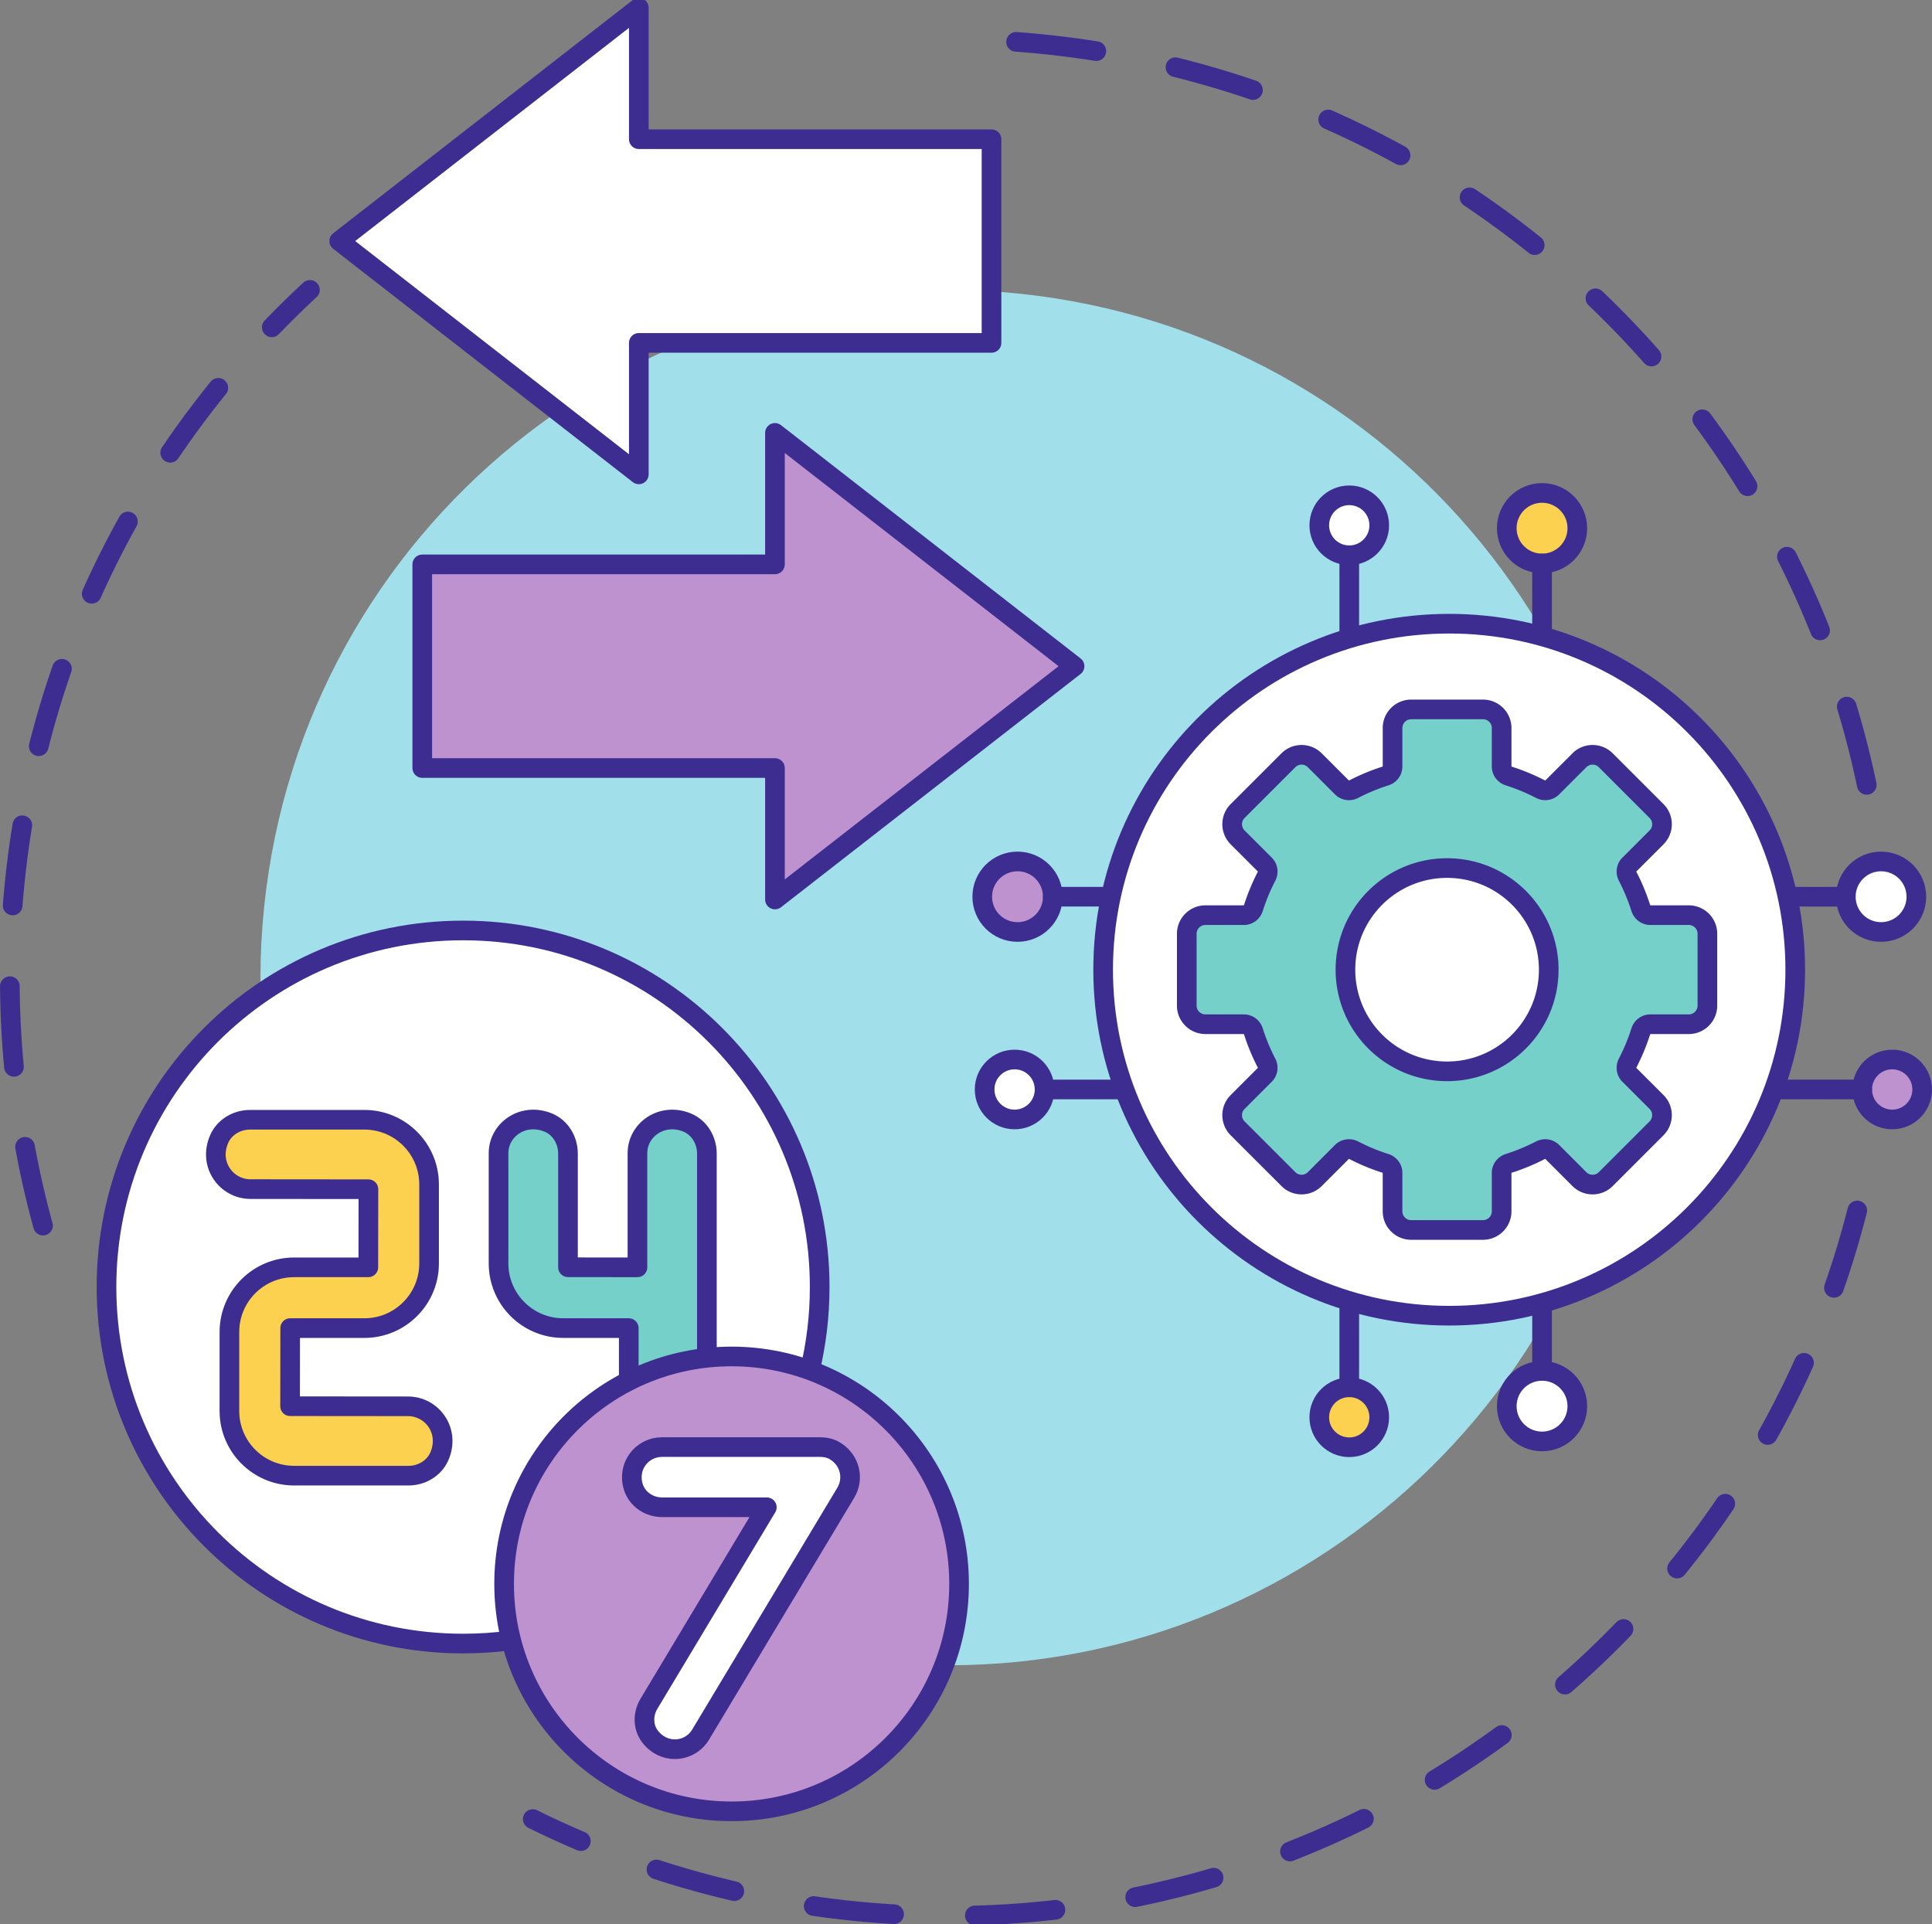 <svg xmlns="http://www.w3.org/2000/svg" xmlns:xlink="http://www.w3.org/1999/xlink" width="2797.055" height="2786.128" xmlns:v="https://vecta.io/nano"><rect width="100%" height="100%" fill="#808080" stroke="none"/><style><![CDATA[.B{fill:none}.C{stroke:#3e2d90}.D{stroke-linejoin:round}.E{stroke-miterlimit:10}.F{stroke-width:28.452}.G{fill:#fff}.H{stroke-linecap:round}.I{fill:#be92cf}.J{fill:#fcd14f}]]></style><path d="M62.284 1774.598c-43.307-157.88-58.6-326.307-40.733-498.947 35.307-341.16 193.987-639.693 427.156-855.906m2240.148 1333c-163.667 641.987-777.253 1084.186-1455.933 1013.96-165.387-17.12-320.76-63.227-461.587-132.773M1471.029 60.598a1381.53 1381.53 0 0 1 41.573 3.68c612.933 63.427 1088.32 525.107 1195.813 1101.546" stroke-dasharray="116.983, 116.983" class="B C D E F H"/><path d="M382.426 1312.998c56.604-546.947 545.883-944.453 1092.829-887.853 546.947 56.613 944.453 545.88 887.853 1092.84-56.613 546.947-545.88 944.44-1092.84 887.84-546.947-56.6-944.448-545.88-887.842-1092.826" fill="#a1e0eb"/><use xlink:href="#B" class="J"/><use xlink:href="#C" class="B C D E F"/><use xlink:href="#B" y="-1291.559" class="G"/><use xlink:href="#C" y="-1291.559" class="B C D E F"/><path d="M1953.388 803.998v1204.746" class="G"/><path d="M1953.388 803.998v1204.746" class="B C D E F H"/><path d="M2232.495 815.878c28.2 0 51.067-22.867 51.067-51.067s-22.867-51.067-51.067-51.067-51.067 22.867-51.067 51.067 22.867 51.067 51.067 51.067" class="J"/><path d="M2232.495 815.878c28.2 0 51.067-22.867 51.067-51.067s-22.867-51.067-51.067-51.067-51.067 22.867-51.067 51.067 22.867 51.067 51.067 51.067z" class="B C D E F"/><path d="M2232.495 1984.998V815.878" class="G"/><path d="M2232.495 1984.998V815.878" class="B C D E F H"/><path d="M2232.495 1984.998c28.2 0 51.067 22.867 51.067 51.067s-22.867 51.067-51.067 51.067-51.067-22.867-51.067-51.067 22.867-51.067 51.067-51.067" class="G"/><path d="M2232.495 1984.998c28.2 0 51.067 22.867 51.067 51.067s-22.867 51.067-51.067 51.067-51.067-22.867-51.067-51.067 22.867-51.067 51.067-51.067z" class="B C D E F"/><path d="M2696.015 1577.518c0-23.973 19.44-43.4 43.4-43.4 23.973 0 43.413 19.427 43.413 43.4s-19.44 43.413-43.413 43.413c-23.96 0-43.4-19.44-43.4-43.413" class="I"/><path d="M2696.015 1577.518c0-23.973 19.44-43.4 43.4-43.4 23.973 0 43.413 19.427 43.413 43.4s-19.44 43.413-43.413 43.413c-23.96 0-43.4-19.44-43.4-43.413z" class="B C D E F"/><path d="M1425.482 1577.518c0-23.973 19.44-43.4 43.413-43.4s43.4 19.427 43.4 43.4-19.427 43.413-43.4 43.413-43.413-19.44-43.413-43.413" class="G"/><path d="M1425.482 1577.518c0-23.973 19.44-43.4 43.413-43.4s43.4 19.427 43.4 43.4-19.427 43.413-43.4 43.413-43.413-19.44-43.413-43.413z" class="B C D E F"/><path d="M1512.295 1577.518h1183.72" class="G"/><path d="M1512.295 1577.518h1183.72" class="B C D E F H"/><path d="M1524.175 1298.411c0-28.2-22.867-51.067-51.067-51.067s-51.067 22.867-51.067 51.067 22.867 51.067 51.067 51.067 51.067-22.867 51.067-51.067" class="I"/><path d="M1524.175 1298.411c0-28.2-22.867-51.067-51.067-51.067s-51.067 22.867-51.067 51.067 22.867 51.067 51.067 51.067 51.067-22.867 51.067-51.067z" class="B C D E F"/><path d="M2672.268 1298.411H1524.175" class="G"/><path d="M2672.268 1298.411H1524.175" class="B C D E F H"/><path d="M2672.268 1298.411c0-28.2 22.853-51.067 51.067-51.067 28.2 0 51.067 22.867 51.067 51.067s-22.867 51.067-51.067 51.067c-28.213 0-51.067-22.867-51.067-51.067" class="G"/><path d="M2672.268 1298.411c0-28.2 22.853-51.067 51.067-51.067 28.2 0 51.067 22.867 51.067 51.067s-22.867 51.067-51.067 51.067c-28.213 0-51.067-22.867-51.067-51.067z" class="B C D E F"/><path d="M2599.068 1404.078c0 276.693-224.293 500.987-500.987 500.987s-501-224.293-501-500.987 224.307-501 501-501 500.987 224.307 500.987 501" class="G"/><path d="M2599.068 1404.078c0 276.693-224.293 500.987-500.987 500.987s-501-224.293-501-500.987 224.307-501 501-501 500.987 224.307 500.987 501z" class="B C D E F"/><path d="M2095.028 1551.238c-81.28 0-147.16-65.893-147.16-147.16 0-81.28 65.88-147.16 147.16-147.16 81.267 0 147.147 65.88 147.147 147.16 0 81.267-65.88 147.16-147.147 147.16zm376.867-95.187v-103.96c0-14.907-12.08-26.987-26.987-26.987h-55.707c-6.333 0-11.787-4.187-13.707-10.227a291.52 291.52 0 0 0-19.093-46.04c-2.907-5.627-2.013-12.467 2.467-16.947l39.4-39.387c10.533-10.547 10.533-27.627 0-38.16l-73.52-73.52c-10.533-10.533-27.613-10.533-38.16 0l-39.387 39.4c-4.48 4.48-11.307 5.387-16.933 2.467-14.68-7.613-30.067-14.013-46.053-19.093-6.04-1.907-10.227-7.373-10.227-13.707v-55.707c0-14.893-12.08-26.973-26.987-26.973h-103.96c-14.907 0-26.987 12.08-26.987 26.973v55.707c0 6.333-4.187 11.8-10.227 13.707a291.52 291.52 0 0 0-46.04 19.093c-5.627 2.92-12.467 2.013-16.947-2.467l-39.387-39.4c-10.547-10.533-27.627-10.533-38.16 0l-73.52 73.52c-10.533 10.533-10.533 27.613 0 38.16l39.4 39.387c4.48 4.48 5.387 11.32 2.467 16.947a291.52 291.52 0 0 0-19.093 46.04c-1.907 6.04-7.373 10.227-13.707 10.227h-55.707c-14.893 0-26.987 12.08-26.987 26.987v103.96c0 14.907 12.093 26.987 26.987 26.987h55.707c6.333 0 11.8 4.187 13.707 10.227 5.08 15.987 11.48 31.373 19.093 46.053 2.92 5.627 2.013 12.453-2.467 16.933l-39.4 39.4c-10.533 10.533-10.533 27.613 0 38.147l73.52 73.52c10.533 10.533 27.613 10.533 38.16 0l39.387-39.4c4.48-4.48 11.32-5.373 16.933-2.467 14.68 7.613 30.067 14.013 46.053 19.093 6.04 1.92 10.227 7.373 10.227 13.707v55.707c0 14.907 12.08 26.987 26.987 26.987h103.96c14.907 0 26.987-12.08 26.987-26.987v-55.707c0-6.333 4.187-11.787 10.227-13.707 15.987-5.08 31.373-11.48 46.053-19.093 5.627-2.907 12.453-2.013 16.933 2.467l39.387 39.4c10.547 10.533 27.627 10.533 38.16 0l73.52-73.52c10.533-10.533 10.533-27.613 0-38.147l-39.4-39.4c-4.48-4.48-5.373-11.307-2.467-16.933 7.613-14.68 14.013-30.067 19.093-46.053 1.92-6.04 7.373-10.227 13.707-10.227h55.707c14.907 0 26.987-12.08 26.987-26.987" fill="#74d0c9"/><path d="M2095.028 1551.238c-81.28 0-147.16-65.893-147.16-147.16 0-81.28 65.88-147.16 147.16-147.16 81.267 0 147.147 65.88 147.147 147.16 0 81.267-65.88 147.16-147.147 147.16zm376.867-95.187v-103.96c0-14.907-12.08-26.987-26.987-26.987h-55.707c-6.333 0-11.787-4.187-13.707-10.227a291.52 291.52 0 0 0-19.093-46.04c-2.907-5.627-2.013-12.467 2.467-16.947l39.4-39.387c10.533-10.547 10.533-27.627 0-38.16l-73.52-73.52c-10.533-10.533-27.613-10.533-38.16 0l-39.387 39.4c-4.48 4.48-11.307 5.387-16.933 2.467-14.68-7.613-30.067-14.013-46.053-19.093-6.04-1.907-10.227-7.373-10.227-13.707v-55.707c0-14.893-12.08-26.973-26.987-26.973h-103.96c-14.907 0-26.987 12.08-26.987 26.973v55.707c0 6.333-4.187 11.8-10.227 13.707a291.52 291.52 0 0 0-46.04 19.093c-5.627 2.92-12.467 2.013-16.947-2.467l-39.387-39.4c-10.547-10.533-27.627-10.533-38.16 0l-73.52 73.52c-10.533 10.533-10.533 27.613 0 38.16l39.4 39.387c4.48 4.48 5.387 11.32 2.467 16.947a291.52 291.52 0 0 0-19.093 46.04c-1.907 6.04-7.373 10.227-13.707 10.227h-55.707c-14.893 0-26.987 12.08-26.987 26.987v103.96c0 14.907 12.093 26.987 26.987 26.987h55.707c6.333 0 11.8 4.187 13.707 10.227 5.08 15.987 11.48 31.373 19.093 46.053 2.92 5.627 2.013 12.453-2.467 16.933l-39.4 39.4c-10.533 10.533-10.533 27.613 0 38.147l73.52 73.52c10.533 10.533 27.613 10.533 38.16 0l39.387-39.4c4.48-4.48 11.32-5.373 16.933-2.467 14.68 7.613 30.067 14.013 46.053 19.093 6.04 1.92 10.227 7.373 10.227 13.707v55.707c0 14.907 12.08 26.987 26.987 26.987h103.96c14.907 0 26.987-12.08 26.987-26.987v-55.707c0-6.333 4.187-11.787 10.227-13.707 15.987-5.08 31.373-11.48 46.053-19.093 5.627-2.907 12.453-2.013 16.933 2.467l39.387 39.4c10.547 10.533 27.627 10.533 38.16 0l73.52-73.52c10.533-10.533 10.533-27.613 0-38.147l-39.4-39.4c-4.48-4.48-5.373-11.307-2.467-16.933 7.613-14.68 14.013-30.067 19.093-46.053 1.92-6.04 7.373-10.227 13.707-10.227h55.707c14.907 0 26.987-12.08 26.987-26.987z" class="B C D E F"/><path d="M1555.709 964.625l-433.76-337.813v190.373H611.335v294.893h510.613v190.36l433.76-337.813" class="I"/><path d="M1555.709 964.625l-433.76-337.813v190.373H611.335v294.893h510.613v190.36z" class="B C D E F"/><path d="M491.089 349.038l433.767 337.813V496.478h510.613V201.585H924.855V11.225L491.089 349.038" class="G"/><path d="M491.089 349.038l433.767 337.813V496.478h510.613V201.585H924.855V11.225z" class="B C D E F"/><use xlink:href="#D" class="G"/><use xlink:href="#D" class="B C D E F H"/><path d="M591.387 2136.678H425.822c-51.743 0-93.688-41.933-93.688-93.667v-114.28c0-51.747 41.945-93.693 93.688-93.693h107.409l.157-113.107-170.693-.147c-34.852 0-61.408-35.52-45.444-72.36 7.575-17.467 25.675-28.053 44.725-28.053h165.543c51.747 0 93.683 41.947 93.683 93.693v114.267c0 51.747-41.936 93.693-93.683 93.693H420.115l-.145 113.107 170.68.147c34.872 0 61.405 35.533 45.445 72.36-7.587 17.467-25.667 28.04-44.708 28.04" class="J"/><path d="M591.387 2136.678H425.822c-51.743 0-93.688-41.933-93.688-93.667v-114.28c0-51.747 41.945-93.693 93.688-93.693h107.409l.157-113.107-170.693-.147c-34.852 0-61.408-35.52-45.444-72.36 7.575-17.467 25.675-28.053 44.725-28.053h165.543c51.747 0 93.683 41.947 93.683 93.693v114.267c0 51.747-41.936 93.693-93.683 93.693H420.115l-.145 113.107 170.68.147c34.872 0 61.405 35.533 45.445 72.36-7.587 17.467-25.667 28.04-44.708 28.04z" class="B C D E F"/><use xlink:href="#E" fill="#74d0c9"/><use xlink:href="#E" class="B C D E F H"/><path d="M1388.495 2293.411c0 181.893-147.453 329.32-329.333 329.32s-329.32-147.427-329.32-329.32c0-181.88 147.44-329.32 329.32-329.32s329.333 147.44 329.333 329.32" class="I"/><path d="M1388.495 2293.411c0 181.893-147.453 329.32-329.333 329.32s-329.32-147.427-329.32-329.32c0-181.88 147.44-329.32 329.32-329.32s329.333 147.44 329.333 329.32z" class="B C D E F"/><path d="M976.949 2532.771c-13.307 0-26.92-6.093-36.547-19.347-9.853-13.56-9.547-32.053-.92-46.413l170.68-284.533H958.629c-18.6 0-35.867-11.4-41.587-29.107-9.773-30.213 12.48-58.067 41.24-58.067h228.88c7.467 0 15.067 1.52 21.453 5.373 22.627 13.707 27.84 40.76 15.907 60.64l-210.173 350.293c-8.16 13.627-22.6 21.16-37.4 21.16" class="G"/><path d="M976.949 2532.771c-13.307 0-26.92-6.093-36.547-19.347-9.853-13.56-9.547-32.053-.92-46.413l170.68-284.533H958.629c-18.6 0-35.867-11.4-41.587-29.107-9.773-30.213 12.48-58.067 41.24-58.067h228.88c7.467 0 15.067 1.52 21.453 5.373 22.627 13.707 27.84 40.76 15.907 60.64l-210.173 350.293c-8.16 13.627-22.6 21.16-37.4 21.16z" class="B C D E F"/><defs ><path id="B" d="M1953.388 2008.744c23.973 0 43.4 19.44 43.4 43.413s-19.427 43.4-43.4 43.4-43.4-19.427-43.4-43.4 19.427-43.413 43.4-43.413"/><path id="C" d="M1953.388 2008.744c23.973 0 43.4 19.44 43.4 43.413s-19.427 43.4-43.4 43.4-43.4-19.427-43.4-43.4 19.427-43.413 43.4-43.413z"/><path id="D" d="M739.629 2375.198c-22.627 3.027-45.733 4.6-69.2 4.6-285.111 0-516.249-231.147-516.249-516.267 0-285.133 231.139-516.267 516.249-516.267 285.133 0 516.267 231.133 516.267 516.267 0 41.547-4.907 81.96-14.173 120.653"/><path id="E" d="M1023.402 2023.571v-353.227c0-19.28-10.8-37.667-28.627-44.96-36.68-15.013-71.92 10.653-71.92 44.28v165.373l-100.56-.107v-164.587c0-19.28-10.76-37.667-28.6-44.96-36.693-15.013-71.933 10.653-71.933 44.28v159.667c0 51.747 41.933 93.693 93.68 93.693h94.84v150.813"/></defs></svg>